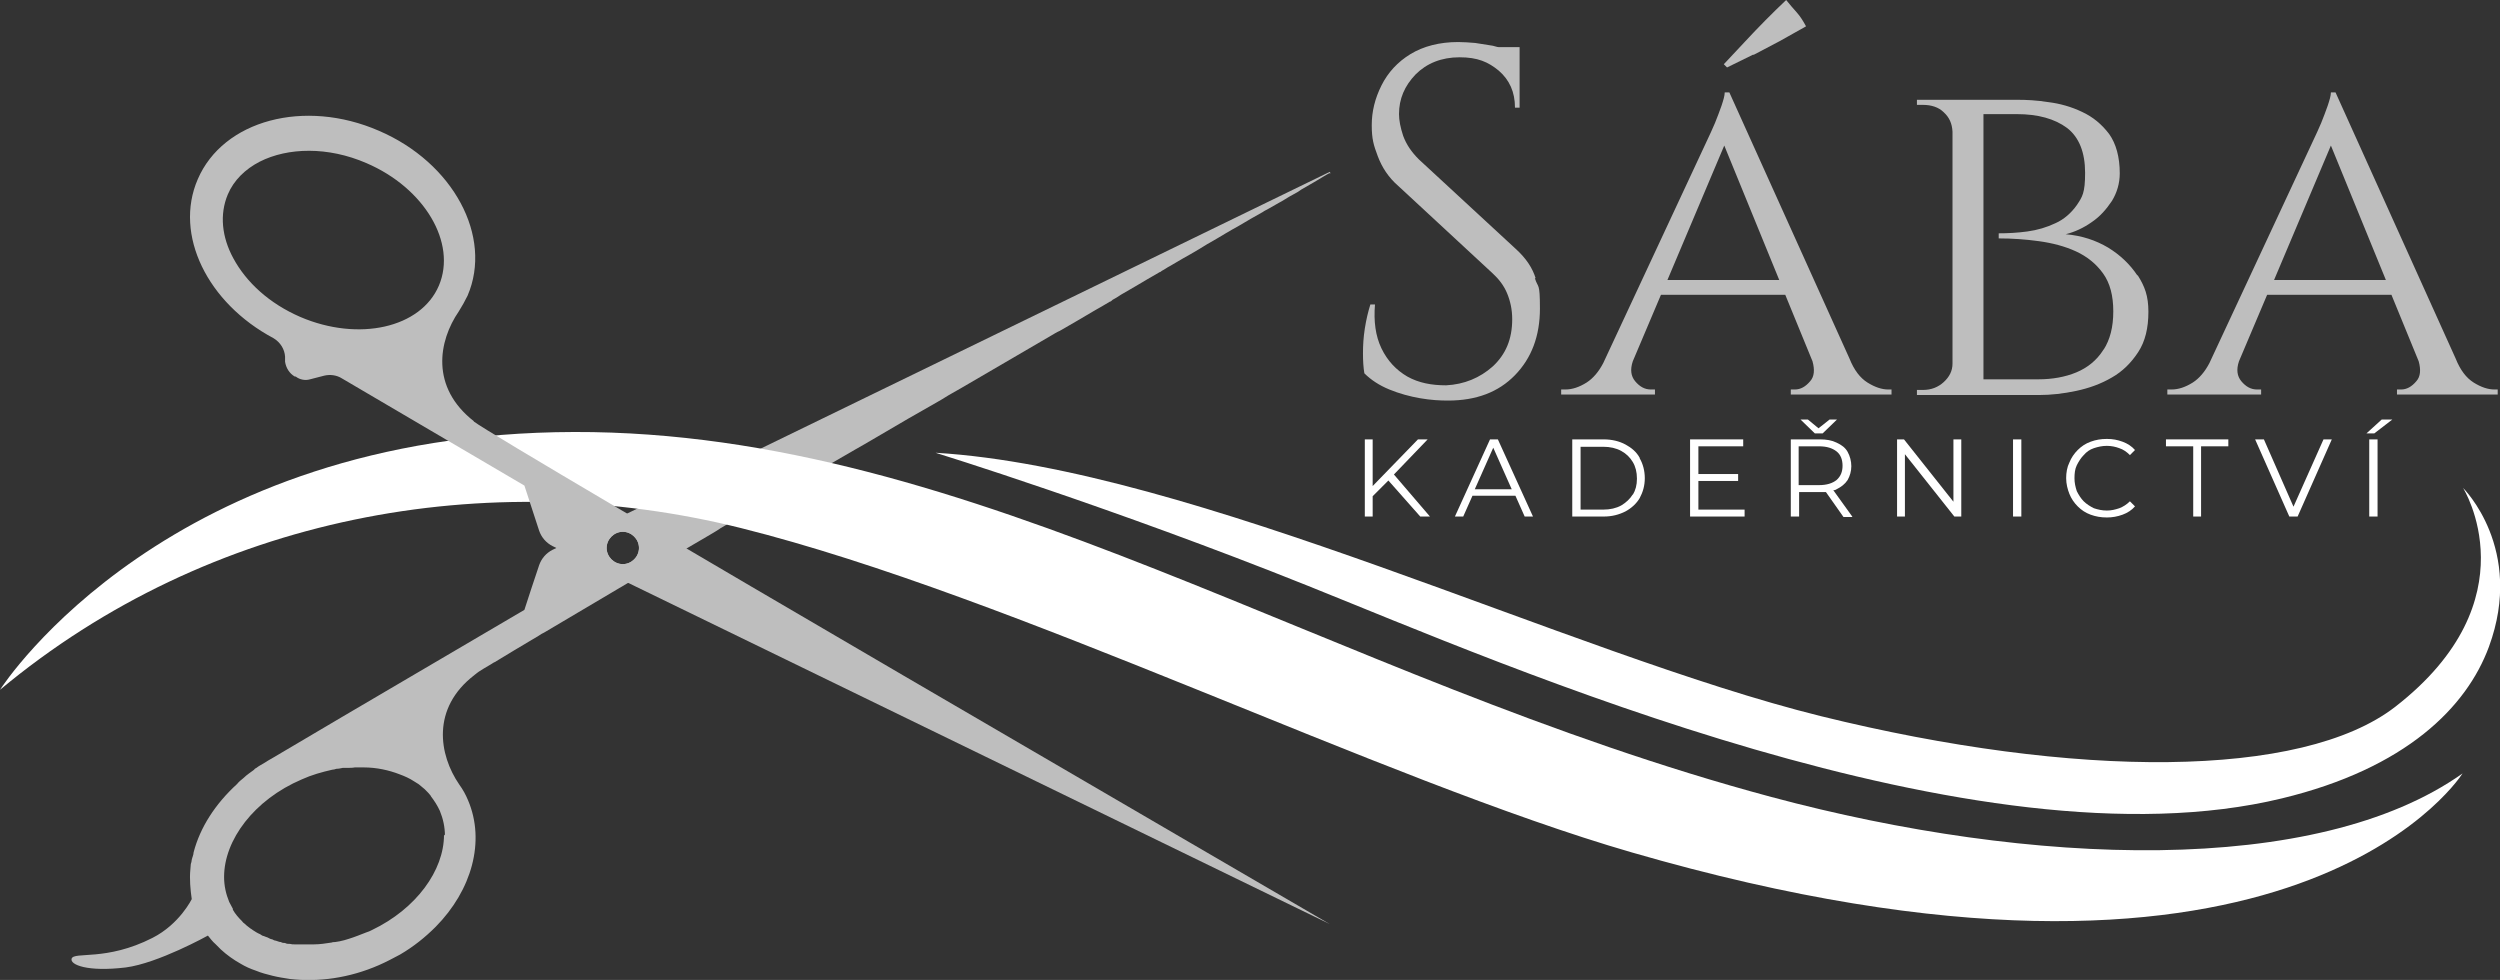 <?xml version="1.0" encoding="UTF-8"?>
<svg id="Vrstva_1" data-name="Vrstva 1" xmlns="http://www.w3.org/2000/svg" version="1.1" viewBox="0 0 541.1 212.1">
  <rect x="0" y="0" width="541.1" height="212.1" fill="#333333" stroke="none"/>
  <defs>
    <style>
      .cls-1 {
        fill: #bebebe;
      }

      .cls-1, .cls-2 {
        stroke-width: 0px;
      }

      .cls-2 {
        fill: #fff;
      }
    </style>
  </defs>
  <path class="cls-1" d="M287.8,37.2L119.6,119c-1.4.7-2.4,1.9-2.9,3.3l-1.7,5.1-1.5,4.6-39.5,23.2-14.9,8.8c-.7.4-1.4.8-2,1.2-.5.3-1.1.6-1.6,1-.2.1-.4.2-.5.4-.4.3-.7.5-1.1.8-.4.3-.8.6-1.2,1-.5.4-1,.8-1.4,1.3-4.7,4.3-8,9.4-9.4,14.8,0,.5-.3,1.1-.4,1.6,0,.3-.1.6-.2.9,0,.4-.1.8-.1,1.2-.2,2.1,0,4.3.3,6.4,0,0-2.6,5.4-8.5,8.4-10,5.1-17,2.9-17.5,4.5-.4,1.3,3.4,2.9,11.7,1.9,7-.9,17.8-6.9,17.8-6.9.5.6,1,1.3,1.6,1.8.4.4.8.8,1.2,1.2,1.3,1.2,2.7,2.2,4.3,3.1,1,.6,2.1,1.1,3.3,1.5,1.2.5,2.4.8,3.6,1.1,1.2.3,2.5.5,3.8.7,6.1.7,12.8-.2,19.2-3,1.6-.7,3.1-1.5,4.6-2.3,2.9-1.7,5.4-3.7,7.7-6,7.8-7.9,10.8-18.5,7-27.4-.5-1.2-1.1-2.3-1.9-3.4-4.4-6.4-6.1-16.5,3.3-23.7,0,0,.2-.2.4-.3,0-.1.3-.2.5-.4.6-.4,1.6-1,2.8-1.7.2-.1.4-.3.7-.4,2.3-1.4,5.6-3.4,9.5-5.7.4-.3.8-.5,1.2-.7,9-5.3,21.2-12.6,35.1-20.7,1-.6,2.1-1.2,3.1-1.9,9.2-5.4,19-11.2,29.1-17,.7-.4,1.4-.8,2.1-1.2,3.1-1.8,6.3-3.7,9.4-5.5,2.1-1.2,4.2-2.4,6.3-3.6,1.1-.6,2.1-1.3,3.2-1.9.7-.4,1.4-.8,2.1-1.2,6.5-3.8,13-7.6,19.2-11.2.7-.4,1.3-.8,2-1.1,2.6-1.5,5.2-3,7.7-4.5,1.1-.6,2.1-1.2,3.1-1.8.2,0,.4-.2.6-.4.6-.3,1.2-.7,1.8-1.1,1-.6,2.1-1.2,3.1-1.8,1.8-1.1,3.6-2.1,5.3-3.1.2,0,.3-.2.5-.3.6-.3,1.1-.7,1.7-1,1-.6,1.9-1.1,2.9-1.7.5-.3,1.1-.6,1.6-.9,1.2-.7,2.4-1.4,3.5-2.1,1.4-.8,2.8-1.6,4.1-2.4,1-.6,1.9-1.1,2.8-1.6,1.8-1.1,3.6-2.1,5.2-3,.4-.3.9-.5,1.4-.8.7-.4,1.4-.8,2.1-1.2.8-.4,1.5-.9,2.2-1.3.6-.3,1.2-.7,1.8-1,.3-.2.6-.4.9-.6,1.9-1.1,3.5-2,4.6-2.7.6-.4,1.1-.6,1.4-.8h.3c0,0-.2-.3-.2-.3ZM96.2,180.7h-.1c0,7.7-6,16-15.6,20.6-.4.2-.8.4-1.2.5-1.3.5-2.5,1-3.8,1.4-.3.1-.7.2-1,.3-.7.2-1.3.3-2,.4-.2,0-.5,0-.7.1-1.3.2-2.6.4-3.8.4h-3.2c-.4,0-.8,0-1.1,0-.3,0-.6,0-.9-.1-.4,0-.8,0-1.1-.2-.3,0-.6,0-.9-.2-.4,0-.7-.2-1.1-.3-.3,0-.6-.2-.8-.3-.3,0-.6-.2-1-.4-.3-.1-.6-.2-.8-.3-.3,0-.6-.3-.8-.4-.3-.1-.6-.3-.8-.4-.3-.2-.6-.4-.8-.5-.2-.2-.5-.3-.7-.5-.4-.3-.8-.6-1.2-1-.1,0-.3-.3-.4-.4-.8-.8-1.5-1.6-2-2.5,0,0,0-.2,0-.2-.3-.5-.5-1-.8-1.5-.7-1.7-1.1-3.5-1.1-5.4,0-8,6.5-16.7,16.8-21.1,2.2-1,4.4-1.6,6.6-2.1.3,0,.6-.1.9-.2.5,0,.9-.1,1.4-.2.3,0,.7,0,1,0,.5,0,1.1,0,1.6-.1h1.9c2.8,0,5.5.6,7.8,1.5,1.1.4,2.2.9,3.1,1.5.3.2.6.4.8.5,0,0,.2.1.3.2.4.3.8.7,1.2,1,0,0,.2.2.3.3.4.4.7.7,1,1.1,0,0,0,0,.1.2.7.9,1.4,2,1.9,3.1.7,1.7,1.1,3.5,1.1,5.4ZM134.8,122.1c-1.9,0-3.5-1.6-3.5-3.5s1.6-3.5,3.5-3.5,3.5,1.6,3.5,3.5-1.6,3.5-3.5,3.5Z"/>
  <path class="cls-1" d="M332.4,60.3c-.7-2.3-2.1-4.4-4.3-6.4l-21-19.4c-1.6-1.6-2.7-3.2-3.4-5.1-.6-1.8-.9-3.4-.9-4.7,0-3.3,1.2-6.1,3.6-8.6,2.4-2.4,5.6-3.7,9.5-3.7s6.2,1,8.5,2.9c2.3,2,3.5,4.6,3.5,8h1v-13.1h-4.5c-.4,0-.8-.2-1.3-.3-1.2-.2-2.5-.4-3.8-.6-1.3-.1-2.5-.2-3.7-.2-4,0-7.5.9-10.3,2.6s-4.9,4-6.3,6.8c-1.4,2.8-2.1,5.6-2.1,8.6s.4,4.3,1.3,6.7,2.3,4.6,4.5,6.5l20.4,18.9c1.3,1.2,2.4,2.6,3.1,4.3.7,1.7,1.1,3.5,1.1,5.6,0,4.3-1.4,7.6-4.2,10.2-2.8,2.5-6.2,3.9-10.1,4.1-3.1,0-5.9-.5-8.4-1.9-2.4-1.4-4.3-3.4-5.6-6.1-1.3-2.7-1.7-5.9-1.4-9.5h-1c-.5,1.6-.9,3.3-1.2,5.2-.3,1.9-.4,3.7-.4,5.4s.1,3.1.3,4.3c1.4,1.4,3.2,2.6,5.4,3.5,2.2.9,4.4,1.5,6.7,1.9,2.3.4,4.3.5,6,.5,6.1,0,10.9-1.8,14.5-5.5s5.4-8.5,5.4-14.4-.4-4.3-1.1-6.6h.2Z"/>
  <g>
    <path class="cls-1" d="M379.5,11.9c1.9-1,3.8-2,5.7-3,1.9-1.1,3.8-2.1,5.7-3.2-.6-1.1-1.2-2.1-2-3-.8-.9-1.6-1.8-2.3-2.7-1.5,1.4-3,2.9-4.5,4.4s-3,3.1-4.5,4.7c-1.5,1.6-3,3.2-4.5,4.8l.7.7c1.9-.9,3.8-1.9,5.7-2.8h0Z"/>
    <path class="cls-1" d="M408.7,84.3c-1.4,0-2.9-.5-4.5-1.5s-2.9-2.7-3.9-5.2h0l-26-57.6h-1c0,.7-.3,1.7-.7,2.9-.4,1.2-.9,2.4-1.4,3.7-.5,1.2-1.2,2.7-2,4.4l-22.2,47.6c-1,1.9-2.2,3.3-3.6,4.2-1.6,1-3.1,1.5-4.6,1.5h-.9v1.1h20.3v-1.1h-.9c-1.3,0-2.4-.6-3.4-1.8-.9-1.1-1.1-2.5-.5-4.3l6.1-14.4h26.9l5.9,14.4c.5,1.8.4,3.3-.5,4.3-1,1.2-2.1,1.8-3.3,1.8h-.9v1.1h21.8v-1.1h-.9.2ZM360.9,60.6l12.3-29.1,11.9,29.1h-24.2,0Z"/>
  </g>
  <path class="cls-1" d="M462.6,59.6c-1.6-2.4-3.7-4.4-6.3-6-2.7-1.6-5.7-2.6-9.2-2.9,2-.5,3.9-1.4,5.6-2.6,1.8-1.2,3.2-2.8,4.4-4.6,1.1-1.8,1.7-3.8,1.7-6,0-3.5-.8-6.4-2.3-8.5-1.6-2.1-3.5-3.7-5.9-4.8-2.3-1.1-4.8-1.8-7.3-2.1-2.5-.4-4.7-.5-6.7-.5h-21.7v1.1h1.3c1.8,0,3.4.5,4.5,1.6,1.2,1.1,1.8,2.4,1.9,4.2v50.2c0,1.6-.7,2.9-1.9,4-1.2,1.1-2.7,1.7-4.5,1.7h-1.3v1.1h26.4c2.6,0,5.3-.3,8.1-.9,2.8-.6,5.3-1.5,7.7-2.9,2.3-1.3,4.2-3.2,5.7-5.5s2.2-5.2,2.2-8.7-.8-5.5-2.3-7.9h-.1ZM455.2,75.8c-1.4,2.2-3.4,3.8-5.8,4.8s-5.2,1.5-8.2,1.5h-11.9V24.7h7.2c4.6,0,8.2,1,10.9,3,2.6,2,3.9,5.3,3.9,9.7s-.6,5.2-1.8,7c-1.2,1.7-2.8,3.1-4.6,3.9-1.9.9-3.9,1.5-6.1,1.8s-4.3.4-6.2.4v1.1c2.9,0,5.8.2,8.7.6,2.9.4,5.6,1.1,8,2.2,2.4,1.1,4.4,2.7,5.9,4.8,1.5,2.1,2.2,4.8,2.2,8.2s-.7,6.1-2.1,8.3h-.1Z"/>
  <path class="cls-1" d="M539.9,84.3c-1.4,0-2.9-.5-4.5-1.5s-2.9-2.7-3.9-5.2h0l-26-57.6h-1c0,.7-.3,1.7-.7,2.9-.4,1.2-.9,2.4-1.4,3.7-.5,1.2-1.2,2.7-2,4.4l-22.2,47.6c-1,1.9-2.2,3.3-3.6,4.2-1.6,1-3.1,1.5-4.6,1.5h-.9v1.1h20.3v-1.1h-.9c-1.3,0-2.4-.6-3.4-1.8-.9-1.1-1.1-2.5-.5-4.3l6.1-14.4h26.9l5.9,14.4c.5,1.8.4,3.3-.5,4.3-1,1.2-2.1,1.8-3.3,1.8h-.9v1.1h21.8v-1.1h-.9.2ZM492.2,60.6l12.3-29.1,11.9,29.1h-24.2Z"/>
  <path class="cls-2" d="M383.4,172.5c-96.2-25.8-172.5-79.2-259.1-79C36.6,93.7,1.1,147.6,0,149.3c45.4-37.8,105.5-48.7,160.4-35,59.1,14.8,138.5,54.5,192.8,70.2,140.1,40.6,178.1-14.5,179.8-17.1h0c-31.6,22.4-93.3,20.2-149.6,5.1h0Z"/>
  <path class="cls-1" d="M102.5,91.2h.1c-9.5-7.4-7.7-17.4-3.3-23.8.7-1.1,1.3-2.2,1.9-3.4,5.5-12.8-3.1-28.8-19.2-35.7-16.1-7-33.7-2.3-39.2,10.5-5.2,12,2.1,26.8,16.4,34.4,1.5.9,2.4,2.4,2.5,4v1.1c.2,1.3.9,2.5,2.1,3.2h.2c.9.7,2.1.9,3.1.6l3.1-.8c1.3-.3,2.7-.1,3.8.6l39.5,23.2,3.2,9.8c.5,1.4,1.5,2.6,2.9,3.3l168.2,81.8c-5.4-3.2-179.1-104.1-185.3-108.8ZM65,68.6c-6.7-2.9-11.7-7.5-14.5-12.7-2.5-4.6-3-9.5-1.2-13.8,1.3-3.1,3.8-5.5,6.9-7.1,6.1-3.1,14.8-3.3,23.1.3,12.6,5.4,19.6,17.3,15.7,26.5-3.9,9.2-17.4,12.2-30,6.8ZM134.8,122.1c-1.9,0-3.5-1.6-3.5-3.5s1.6-3.5,3.5-3.5,3.5,1.6,3.5,3.5-1.6,3.5-3.5,3.5Z"/>
  <path class="cls-2" d="M202.5,98s38.2,11.8,80.6,28.8c42.4,17,144.9,62,210.8,46,26.9-6.5,40-19.8,44.8-32.8,7.8-21.2-5.6-34.4-5.6-34.4,0,0,15.2,24.2-14.7,47.4-20.2,15.6-69.2,15.6-124.3,2-54.5-13.5-135.6-53.6-191.5-57h-.1Z"/>
  <polygon class="cls-2" points="307.4 111.8 309.5 111.8 301.7 102.7 309 95.1 306.9 95.1 297.1 105.2 297.1 95.1 295.4 95.1 295.4 111.8 297.1 111.8 297.1 107.4 300.5 104 307.4 111.8"/>
  <path class="cls-2" d="M329.9,111.8h1.9l-7.6-16.7h-1.7l-7.6,16.7h1.8l2-4.5h9.3l2,4.5h0ZM319.2,105.9l4-9,4,9h-8Z"/>
  <path class="cls-2" d="M354.9,99.1c-.7-1.3-1.8-2.2-3.1-2.9-1.3-.7-2.9-1.1-4.7-1.1h-6.8v16.7h6.8c1.8,0,3.3-.4,4.7-1.1,1.3-.7,2.4-1.7,3.1-2.9.7-1.3,1.1-2.7,1.1-4.3s-.4-3.1-1.1-4.3h0ZM353.4,107c-.6,1-1.5,1.8-2.5,2.4-1.1.6-2.4.9-3.9.9h-4.9v-13.6h4.9c1.5,0,2.8.3,3.9.9s1.9,1.4,2.5,2.4.9,2.2.9,3.6-.3,2.5-.9,3.5h0Z"/>
  <polygon class="cls-2" points="367.6 110.3 367.6 104.1 376.2 104.1 376.2 102.6 367.6 102.6 367.6 96.6 377.3 96.6 377.3 95.1 365.8 95.1 365.8 111.8 377.6 111.8 377.6 110.3 367.6 110.3"/>
  <g>
    <polygon class="cls-2" points="394.5 93.8 397.6 90.8 396 90.8 393.6 92.7 391.3 90.8 389.7 90.8 392.8 93.8 394.5 93.8"/>
    <path class="cls-2" d="M400.9,111.8l-4.1-5.7c.2,0,.4,0,.7-.2,1-.5,1.8-1.1,2.4-2,.5-.9.8-1.9.8-3s-.3-2.2-.8-3.1-1.3-1.5-2.4-2c-1-.5-2.2-.7-3.6-.7h-6.3v16.7h1.8v-5.3h5.8l3.8,5.4h1.9ZM393.7,105h-4.4v-8.4h4.4c1.7,0,2.9.4,3.8,1.1s1.3,1.8,1.3,3.1-.4,2.3-1.3,3.1c-.9.7-2.1,1.1-3.8,1.1Z"/>
  </g>
  <path class="cls-2" d="M410.6,111.8v-16.7h1.5l11.5,14.5h-.8v-14.5h1.7v16.7h-1.5l-11.5-14.5h.8v14.5h-1.8,0Z"/>
  <path class="cls-2" d="M435.7,111.8v-16.7h1.8v16.7s-1.8,0-1.8,0Z"/>
  <path class="cls-2" d="M456,112c-1.3,0-2.4-.2-3.5-.6s-2-1-2.8-1.8-1.4-1.7-1.8-2.7-.7-2.2-.7-3.4.2-2.4.7-3.4c.4-1,1-1.9,1.8-2.7.8-.8,1.7-1.4,2.8-1.8,1.1-.4,2.2-.6,3.5-.6s2.3.2,3.4.6,2,1,2.7,1.8l-1.1,1.1c-.7-.7-1.4-1.2-2.3-1.5-.8-.3-1.7-.5-2.7-.5s-1.9.2-2.8.5-1.6.8-2.2,1.5c-.6.6-1.1,1.4-1.5,2.2-.4.8-.5,1.8-.5,2.8s.2,1.9.5,2.8c.4.8.9,1.6,1.5,2.2s1.4,1.1,2.2,1.5c.9.3,1.8.5,2.8.5s1.8-.2,2.7-.5c.8-.3,1.6-.8,2.3-1.5l1.1,1.1c-.7.8-1.6,1.4-2.7,1.8s-2.2.6-3.4.6Z"/>
  <path class="cls-2" d="M474.7,111.8v-15.2h-5.9v-1.5h13.5v1.5h-5.9v15.2h-1.8,0Z"/>
  <path class="cls-2" d="M495.5,111.8l-7.4-16.7h1.9l6.9,15.7h-1l7-15.7h1.8l-7.4,16.7h-1.8Z"/>
  <path class="cls-2" d="M512.2,93.8l3.3-3h2.3l-3.9,3h-1.7,0ZM512.8,111.8v-16.7h1.8v16.7s-1.8,0-1.8,0Z"/>
</svg>